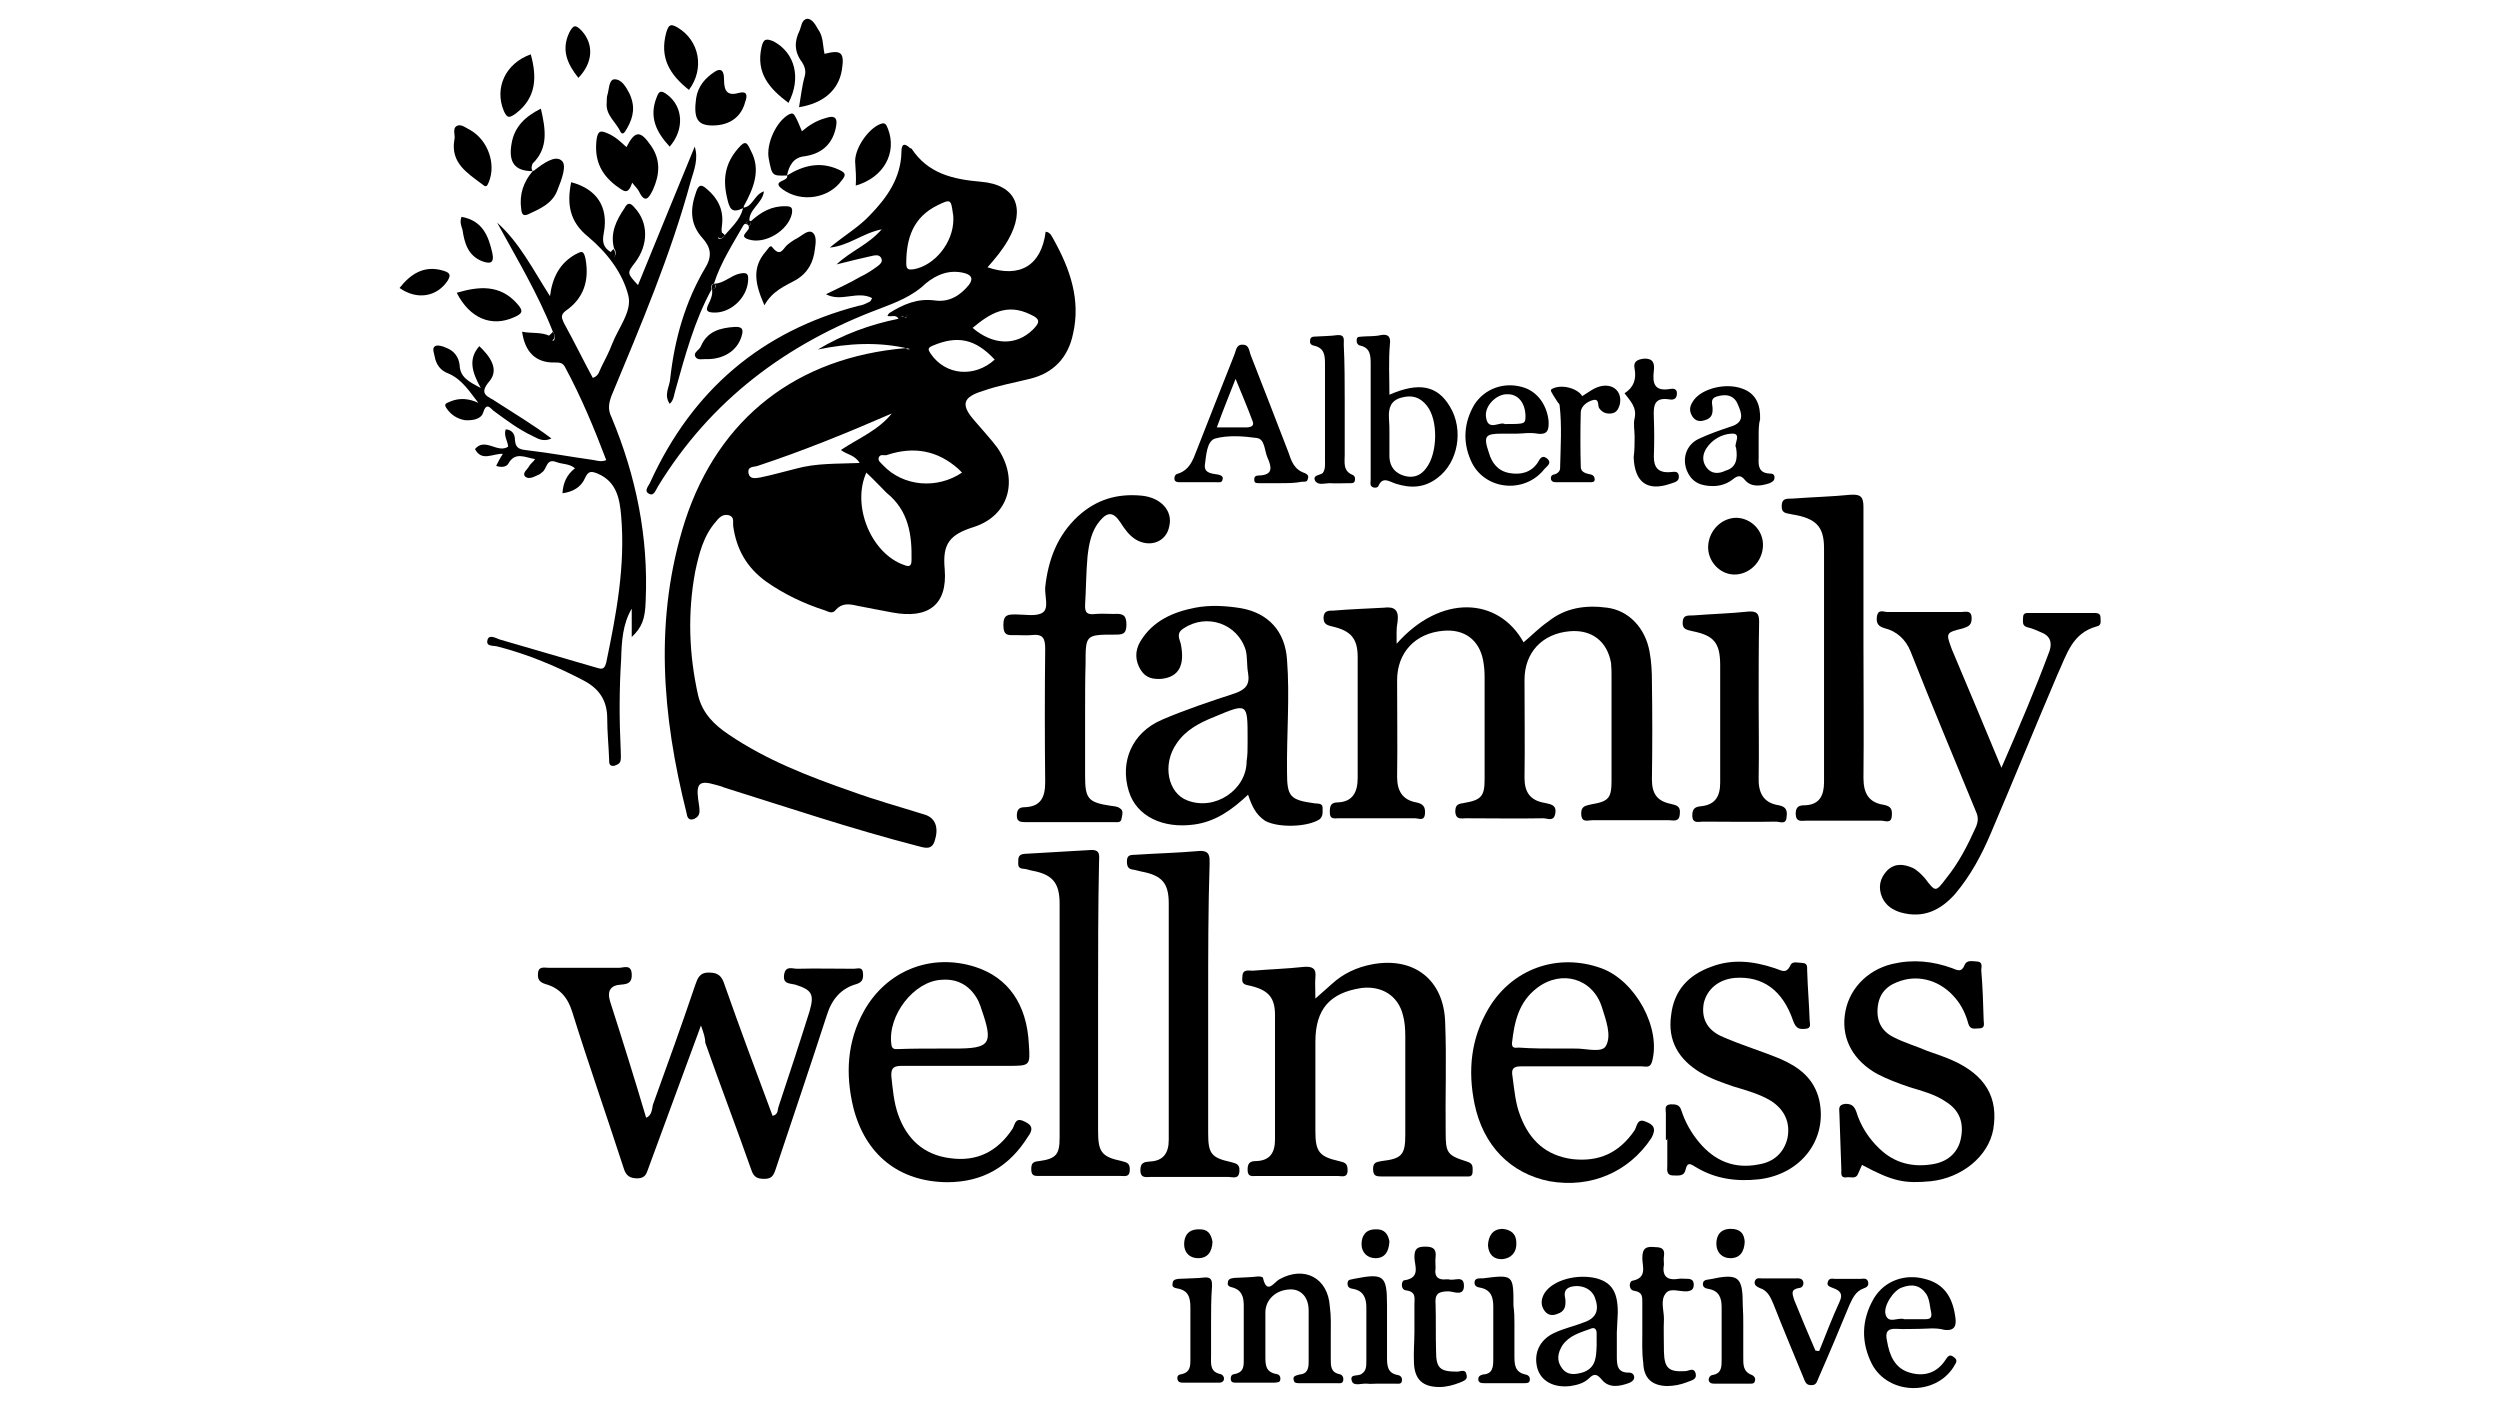 <?xml version="1.0" encoding="utf-8"?>
<!-- Generator: Adobe Illustrator 25.2.3, SVG Export Plug-In . SVG Version: 6.00 Build 0)  -->
<svg version="1.1" id="Layer_1" xmlns="http://www.w3.org/2000/svg" xmlns:xlink="http://www.w3.org/1999/xlink" x="0px" y="0px"
	 viewBox="0 0 520 292.5" style="enable-background:new 0 0 520 292.5;" xml:space="preserve">
<g>
	<path d="M189.3,72.6c-6.5-1.6-12.9-1.2-19.2,0.1c5.2-3.1,10.8-5.2,16.8-6.4c-0.6-1-1.6-0.3-2.3-0.6c0.1-0.3,0.3-0.5,0.4-0.6
		c2.9-1.8,5.8-3.1,9.5-2.6c2.9,0.4,5.2-1,7-3.2c1-1.3,0.6-2.1-0.9-2.5c-3.1-0.8-5.8,0.3-8.1,2.2c-2.7,2.6-6.1,3.9-9.5,5.2
		c-19.5,7.3-35.2,19.1-46.1,36.9c-0.5,0.8-0.9,2.2-1.9,1.6c-1.2-0.6,0-1.7,0.3-2.5c8.7-19,23-31.3,43.3-36.6
		c0.8-0.1,1.4-0.4,2.2-0.8c0.3-0.1,0.4-0.4,0.6-0.8c-3.1-1.6-6.4,0.9-9.6-0.8c2.6-1.3,4.9-2.3,7.1-3.6c1.3-0.6,2.5-1.4,3.6-2.2
		c0.5-0.4,1.2-0.9,0.8-1.7c-0.4-0.8-1.2-0.6-1.8-0.5c-2.2,0.5-4.4,1-7.5,1.8c3.1-2.9,6.5-4,9.4-7.3c-4,0.8-6.8,3.4-10.8,3.8
		c3.1-2.6,6.1-4.3,8.4-6.8c3.5-3.6,6.4-7.7,6.5-13.1c0-1.7,0.6-1.9,1.8-0.8c0.1,0,0.1,0.1,0.3,0.1c3.4,5.2,8.6,6.4,14.4,6.9
		c7.4,0.6,9.4,5.6,5.7,12.1c-1.2,2.1-2.7,3.9-4.3,5.7c6.8,2.3,11.2-0.4,12.1-7.4c1,0.1,1.3,1,1.7,1.7c3.4,6.1,5.6,12.5,4,19.5
		c-1,4.9-4,8.2-9,9.4c-3.2,0.8-6.6,1.4-9.7,2.5c-4.3,1.3-4.7,2.9-1.8,6.2c1.6,1.9,3.4,3.8,4.8,5.7c4.4,6.5,2.5,14-4.9,16.4
		c-5.1,1.6-6.6,3.5-6.1,8.8c0.6,7.4-3.4,10.4-10.9,9c-2.5-0.5-4.9-0.9-7.3-1.4c-1.7-0.4-3.2-0.6-4.5,0.9c-0.6,0.8-1.4,0.4-2.1,0.1
		c-4.4-1.4-8.6-3.4-12.3-6c-4-2.9-6.2-6.6-6.9-11.6c-0.1-0.8,0.3-1.8-0.8-2.2c-1.2-0.4-2.1,0.4-2.7,1.2c-2.7,3-3.6,6.8-4.4,10.5
		c-1.6,8.6-1.3,17.2,0.6,25.7c0.9,3.8,3.4,6.2,6.4,8.2c7.8,5.3,16.6,8.7,25.5,11.8c4.9,1.8,10,3.2,15.1,4.8c2.2,0.6,3.1,2.5,2.3,5.2
		c-0.6,2.6-2.5,1.6-3.9,1.3c-13.5-3.5-26.6-7.9-40-12.1c-0.6-0.3-1.3-0.4-1.9-0.6c-3.1-0.9-3.9-0.3-3.5,2.9c0.1,0.9,0.3,1.7,0.3,2.6
		s-0.5,1.4-1.3,1.7c-1,0.3-1.3-0.5-1.4-1.3c-5.1-20.3-6.8-40.5-0.3-60.8c7-21.4,23.3-34,46-35.9C188.5,72.7,188.9,72.7,189.3,72.6z
		 M180.2,98.3c-3.1,6.9,1,16.8,7.8,19.2c1,0.4,1.6,0.4,1.6-1c0.1-5.3-0.6-10.3-5.2-14C183.1,101.2,181.9,99.9,180.2,98.3z M185.5,86
		c-9.2,4-18.5,7.8-27.9,10.9c-0.8,0.3-2.2,0-1.9,1.6c0.3,1.2,1.4,1,2.5,0.8c2.5-0.5,4.8-1.2,7.3-1.8c4.3-1.2,8.6-1,13.3-1.2
		c-1-1.7-2.6-1.7-3.9-2.7C178.5,91.2,182.7,89.5,185.5,86z M198.3,45.6c0-0.3,0-0.8-0.1-1.2c-0.4-3-0.5-3-3.2-1.7
		c-5.1,2.5-6.5,6.9-6.5,12.1c0,1.4,0.6,1.3,1.6,1.2C194.4,55.2,198.3,50.5,198.3,45.6z M200.1,98.3c-0.3-0.3-0.5-0.5-0.8-0.8
		c-4.3-3.8-9.2-4.7-14.7-2.9c-0.6,0.3-1.4-0.3-1.8,0.5c-0.3,0.8,0.5,1.2,0.9,1.7C187.9,101.2,194.9,101.8,200.1,98.3z M202.3,68.2
		c4.2,3.6,9,3.8,12.5,0.4c1.4-1.4,1.8-2.2-0.5-3.2C209.4,63,205.9,65.2,202.3,68.2z M206.9,74.8c-4-4.3-7.7-5.1-12.9-2.9
		c-1.2,0.5-0.9,0.9-0.4,1.7C196.7,78.1,202.7,78.6,206.9,74.8z M188.8,65.6c-0.4,0-0.6-0.1-0.8-0.1c-0.1,0-0.3,0.1-0.5,0.3
		c0.4,0.1,0.6,0.1,1,0.3C188.5,65.7,188.7,65.6,188.8,65.6z"/>
	<path d="M290.5,133.9c9.2-10.4,21.2-9.7,26.4-0.3c1.7-1.4,3.2-3,5.1-4.3c3.6-2.9,7.8-3.5,12.3-2.9c4.5,0.6,7.9,4.2,8.8,9.1
		c0.4,2.1,0.5,4.2,0.5,6.2c0.1,6.8,0.1,13.6,0,20.4c0,2.9,1,4.5,3.9,5.1c1.3,0.3,2.1,0.5,1.9,2.1c-0.1,1.8-1.4,1.3-2.3,1.3
		c-5.3,0-10.5,0-15.9,0c-0.9,0-2.2,0.6-2.3-1.2c-0.1-1.7,0.8-1.8,2.1-2.1c3.6-0.6,4.2-1.3,4.2-4.9c0-7.1,0-14.4,0-21.6
		c0-0.9,0-1.9-0.1-2.9c-0.8-4.5-4-7-8.6-6.6c-5.7,0.5-9.4,4.4-9.4,10.1c0,6.8,0.1,13.6,0,20.4c0,3,1.2,4.7,4.2,5.2
		c1.3,0.3,2.5,0.4,2.2,2.2c-0.3,1.8-1.6,1-2.5,1c-5.3,0.1-10.8,0-16.1,0c-0.9,0-2.1,0.4-2.2-1.4c0-1.6,0.8-1.6,1.9-1.8
		c3.5-0.6,4.2-1.4,4.2-4.9c0-7.1,0-14.2,0-21.3c0-1.2-0.1-2.3-0.3-3.4c-0.8-4.3-3.9-6.6-8.3-6.2c-5.8,0.5-9.6,4.5-9.6,10.3
		c0,6.8,0.1,13.5,0,20.1c0,3,1.2,4.8,4,5.3c1.4,0.3,1.9,0.9,1.8,2.3c-0.1,1.7-1.3,1-2.1,1c-5.3,0-10.5,0-15.9,0
		c-0.8,0-1.8,0.3-1.8-1.2c0-1.2,0.1-2.1,1.6-2.1c3.2-0.1,4.2-2.2,4.2-5.1c0-8.3,0-16.8,0-25.1c0-3.9-1.4-5.5-5.3-6.4
		c-1.3-0.3-1.8-0.6-1.8-1.9c0.1-1.4,1-1.4,2.1-1.4c3.5-0.3,6.9-0.4,10.4-0.6c2.3-0.3,3.2,0.5,2.9,2.9
		C290.4,130.8,290.5,132.1,290.5,133.9z"/>
	<path d="M115,69c-3.1-7.9-7.5-15.2-11.6-22.7c4.7,4.2,7.4,9.7,11,15.3c0.5-4,2.1-6.9,5.3-8.7c1.2-0.6,1.7-1,2.1,1
		c0.8,4.5-0.4,8.2-4.2,10.8c-1,0.8-0.8,1.4-0.3,2.5c2.1,3.8,4,7.7,6,11.4c1.3-0.4,1.4-1.6,1.8-2.3c0.8-1.6,1.6-3.1,2.2-4.7
		c1.3-3.4,4.2-6.8,3.4-10.1c-1.2-4.8-4.5-9-8.3-12.2c-4-3.2-4.5-6.9-3.6-11.4c5.3,1.4,7.8,5.1,6.8,10.5c-0.4,1.9-0.1,3.1,1.4,4
		c0.3,0.4,0.5,0.6,0.8,1c0.4-0.6,0.3-1.2-0.1-1.8c-0.8-3.2,0.5-5.8,2.2-8.3c0.6-1.2,1.2-1.2,2.1-0.1c2.9,3.1,2.9,7.7,0.1,11.4
		c-1.7,2.2-1.7,2.2,0.6,4.7c4-9.7,7.9-19.4,11.8-28.8c0.8,2.5-0.1,4.8-0.8,7.1c-4.2,15.5-10.4,30-16.5,44.7c-0.6,1.6-0.8,2.9,0,4.5
		c5.1,12.2,7.7,24.9,7.1,38.2c-0.1,3.8-0.8,5.5-2.9,7.5c0-1.2,0-2.1,0-3c0-0.9,0-1.8,0-2.9c-1.9,3.2-2.1,6.9-2.2,10.5
		c-0.4,6.2-0.4,12.5-0.1,18.7c0,0.8,0.1,1.6,0,2.3c-0.1,0.8-0.8,1-1.4,1.2c-1,0.1-1-0.6-1-1.3c-0.1-2.9-0.4-5.7-0.4-8.6
		c0-3.6-1.6-6.1-4.8-7.8c-5.7-3-11.7-5.5-17.9-7.1c-0.9-0.3-2.6,0.1-2.2-1.4c0.3-1.2,1.7-0.4,2.5-0.1c6.6,1.9,13.3,3.9,19.9,5.8
		c1.3,0.4,1.9,0.6,2.3-1c2.1-10.1,4-20.1,3.1-30.5c-0.3-3.5-0.9-7.1-4.9-8.8c-1.3-0.5-1.9-0.6-2.6,0.9c-0.8,1.9-2.5,2.9-4.7,3.2
		c0.1-2.1,0.9-3.9,2.6-5.2c-1.2-1-2.6-0.8-3.9-1.3c-2.1-0.8-1.9,1.4-2.9,2.1c-0.3,0.3-0.6,0.5-0.9,0.6c-0.9,0.4-1.9,1-2.7,0.3
		c-0.6-0.8,0.5-1.4,0.9-2.2c0.3-0.5,0.8-0.8,1.2-1.4c-2.2-0.4-4.2-1.6-5.6,1c-0.4,0.6-1.4,0.8-2.5,0.4c0.4-0.8,0.8-1.6,1.4-2.5
		c-2.1-0.1-4.4,1.7-5.8-1c2.1-2.5,4.7,1,6.9-0.5c-0.1-1.2-1-2.3-0.5-3.6c1.3,0.1,1.9,1,1.9,2.1c0.1,2.1,1.3,2.1,2.9,2.3
		c4.3,0.5,8.6,1.3,12.9,1.9c1,0.1,2.1,0.6,3.2,0.1c-2.5-6.6-5.2-13.1-8.6-19.4c-0.5-0.9-1.2-0.9-2.1-0.9c-3.9,0.1-6.2-2.1-6.8-6.4
		c1.9,0.4,4,0,5.8,0.9c0.3,0.3,0.4,1.2,0.8,0.9C115.5,70.4,115.4,69.5,115,69z"/>
	<path d="M145.8,213.3c-3.8,10.4-7.4,20-10.9,29.6c-0.4,1-0.5,2.1-2.2,2.2c-1.7,0-2.5-0.5-3-2.2c-3.5-10.8-7.3-21.6-10.7-32.5
		c-0.9-2.9-2.6-4.9-5.5-5.7c-1.3-0.4-1.7-1-1.6-2.2c0.1-1.6,1.3-1.2,2.2-1.2c4.9,0,9.7,0,14.7,0c0.9,0,2.5-0.8,2.6,1.3
		c0.1,1.8-0.8,2.1-2.2,2.2c-2.1,0.1-3,1.2-2.3,3.5c2.6,8.1,5.1,16.1,7.5,24.2c1.2-0.5,1.2-1.8,1.4-2.7c3-8.3,6-16.6,8.8-24.9
		c0.5-1.4,0.9-2.7,3-2.6c1.9,0,2.6,0.9,3.1,2.5c3.2,9.1,6.6,18.2,10,27.3c1.2-0.3,1-1.2,1.2-1.8c2.2-6.6,4.4-13.3,6.5-20
		c1-3.5,0.5-4.4-3-5.5c-1.2-0.3-2.6-0.1-2.3-2.1c0.3-1.9,1.7-1.2,2.7-1.2c3.9-0.1,7.9,0,11.8,0c0.8,0,1.8-0.5,1.9,0.9
		c0.1,1.2-0.1,1.9-1.4,2.3c-3.2,0.9-5.1,3.2-6.1,6.4c-3.5,10.8-7.1,21.4-10.7,32.2c-0.4,1.2-0.8,1.9-2.3,1.9c-1.4,0-2.2-0.3-2.7-1.8
		c-3.1-8.8-6.5-17.7-9.6-26.5C146.7,215.9,146.4,215,145.8,213.3z"/>
	<path d="M273.6,207.7c1.6-1.4,2.5-2.2,3.5-3.1c2.3-2.1,5.1-3.4,8.2-4c8.8-1.7,15.1,3.2,15.3,12.2c0.3,7.5,0,15.2,0.1,22.7
		c0,4.3,0.3,4.8,4.4,6.1c1.4,0.4,1.2,1.2,1.2,2.1c0,1.2-0.8,1-1.6,1c-5.7,0-11.6,0-17.3,0c-1.2,0-1.8-0.1-1.8-1.6
		c0-1.4,0.8-1.4,1.8-1.6c4.2-0.5,4.9-1.3,4.9-5.5c0-6.8,0-13.6,0-20.4c0-1.6-0.1-3.1-0.5-4.5c-1-4-4.4-6.1-8.6-5.6
		c-6.6,1-9.6,4.4-9.6,11.2c0,6.2,0,12.5,0,18.7c0,4.2,0.9,5.2,4.9,6.1c1.3,0.3,1.8,0.5,1.8,1.9c0,1.7-1.2,1.2-2.1,1.2
		c-5.6,0-11.2,0-16.8,0c-0.9,0-1.9,0.3-1.9-1.3c0-1.4,0.5-1.8,1.8-1.8c2.9-0.1,3.9-1.8,3.9-4.5c0-8.6,0-17.3,0-25.9
		c0-3.5-1.3-5.1-4.9-6c-1-0.3-2.1-0.1-1.9-1.8c0-1.8,1.2-1.4,2.2-1.4c3.5-0.3,7.1-0.4,10.7-0.8c1.8-0.1,2.5,0.4,2.3,2.2
		C273.5,204.5,273.6,205.8,273.6,207.7z"/>
	<path d="M259.6,165.3c-3.4,3.2-6.8,5.6-11.2,6.2c-6.5,0.9-12-1.7-13.6-6.9c-1.9-6.1,0.6-12.2,6.9-14.9c4.9-2.1,10-3.8,15.2-5.5
		c2.2-0.8,3.1-1.8,2.7-4.2c-0.3-1.6-0.1-3.2-0.5-4.8c-1.7-5.5-8.1-7.7-12.9-4.5c-1.6,1-0.9,2.1-0.6,3.2c0.9,4.5-0.4,6.9-4,7.3
		c-1.7,0.1-3.2-0.1-4.3-1.8c-1.2-1.9-1.3-4-0.1-6c2.6-4.3,6.8-6.1,11.4-7c3.1-0.6,6.4-0.4,9.5,0.1c5.7,1,9.2,4.8,9.6,10.7
		c0.6,7.8-0.1,15.6,0,23.4c0,5.1,0.6,5.8,5.8,6.5c0.8,0.1,1.7-0.1,1.6,1.2c0,0.8,0.1,1.4-0.6,2.1c-2.6,1.7-8.8,1.8-11.4,0.3
		C261.2,169.4,260.4,167.7,259.6,165.3z M259.5,154.5L259.5,154.5c0-0.3,0-0.5,0-0.9c0-7.4,0-7.4-6.9-4.5c-3,1.2-6,2.7-7.9,5.6
		c-3,4.3-1.8,10.3,2.3,11.8c5.7,2.2,12.3-2.2,12.3-8.2C259.5,157.1,259.5,155.8,259.5,154.5z"/>
	<path d="M416.3,159.7c3.6-8.3,7-16.2,10-24.3c0.6-1.8,0.1-3.2-1.8-3.9c-0.9-0.4-1.8-0.8-2.7-1c-1.3-0.3-1-1.2-1-2.1
		c0-1,0.8-0.9,1.4-0.9c4.4,0,8.8,0,13.3,0c0.6,0,1.4,0,1.4,0.9c0,0.8,0.3,1.7-0.8,1.9c-5.1,1.4-6.2,5.8-8.1,9.9
		c-4.7,11-9.2,22.1-13.9,33.1c-1.9,4.5-4.2,8.8-7.4,12.6c-3,3.4-6.6,5.2-11.3,3.9c-1.7-0.5-3.1-1.4-3.9-3.1c-0.9-2.1-0.5-4,1-5.6
		c1.6-1.6,3.4-1.4,5.3-0.6c1,0.5,1.8,1.3,2.6,2.2c2.2,2.9,2.2,2.9,4.4,0c2.6-3.2,4.5-6.9,6.2-10.7c0.5-1.2,0.5-2.1,0-3.2
		c-4.5-11-9.2-22.1-13.6-33.3c-1-2.5-2.9-4.2-5.3-4.8c-1.4-0.4-1.9-1-1.7-2.5c0.3-1.6,1.4-0.9,2.2-0.9c5.1,0,10.1,0,15.3,0
		c0.9,0,2.2-0.5,2.2,1.3c0,1.4-0.6,1.7-1.8,2.1c-3.6,0.9-3.6,0.9-2.3,4.4C409.4,143.2,412.8,151.2,416.3,159.7z"/>
	<path d="M225.7,148.4c0,4.3,0,8.6,0,13c0,4.7,0.6,5.5,5.3,6.2c0.6,0.1,1.4,0.1,1.9,0.5c0.9,0.5,0.5,1.4,0.4,2.1
		c-0.1,1-0.9,0.8-1.6,0.8c-6.1,0-12.3,0-18.5,0c-0.9,0-1.7-0.1-1.7-1.3c0-1.2,0.4-1.8,1.6-1.8c3.4-0.1,4.3-2.1,4.3-5.2
		c-0.1-9.2-0.1-18.5,0-27.7c0-2.2-0.4-3.2-2.9-2.9c-1,0.1-2.1,0-3.1,0c-1.6,0-2.7,0.3-2.7-2.1c0-2.2,1-2.2,2.6-2.2
		c1.9,0,4.3,0.5,5.6-0.4s0.4-3.4,0.5-5.2c0.6-5.7,2.5-10.8,6.8-14.8c3.8-3.5,8.2-4.8,13.3-4.3c4,0.4,6.5,3.2,5.7,6.4
		c-0.6,3.2-4,4.5-7,2.7c-1.4-0.9-2.3-2.2-3.2-3.6c-1.4-2.1-2.6-2.2-4.2-0.3c-1.8,2.1-2.3,4.8-2.6,7.5c-0.3,3.4-0.3,6.8-0.5,10
		c-0.1,1.8,0.6,2.1,2.2,1.9c1.3-0.1,2.5,0,3.8,0c1.7-0.1,2.6,0.1,2.6,2.2c0,2.1-0.9,2.1-2.5,2.1c-6,0-6,0.1-6,6
		C225.7,141.2,225.7,144.7,225.7,148.4z"/>
	<path d="M328.7,221.8c-4.2,0-8.3,0-12.3,0c-1.6,0-2.1,0.5-1.8,2.1c0.4,2.9,0.6,5.7,1.7,8.4c1.9,4.9,5.3,8.1,10.8,8.8
		c5.5,0.6,9.7-1.3,12.9-6c0.5-0.8,0.5-2.6,2.3-1.8c1.6,0.6,2.3,1.4,1.2,3.4c-4.7,7.1-12.6,10.5-21.2,9c-8.1-1.6-13.8-7.4-15.6-16.1
		c-1.4-6.9-0.8-13.5,2.9-19.8c4.9-8.3,14.4-11.7,23.5-8.4c7.1,2.6,12.5,12.5,10.5,19.5c-0.4,1.3-1.3,0.9-2.1,0.9
		C337.1,221.8,332.9,221.8,328.7,221.8z M324.3,218.1c1,0,2.1,0,3.1,0c2.3-0.1,5.7,1,6.6-0.5c1.3-2.2,0-5.5-0.8-8.1
		c-1.9-6-8.4-7.9-13.5-4c-3.8,2.9-4.7,7-5.2,11.4c-0.1,1.3,0.8,1,1.4,1C318.7,218.1,321.6,218.1,324.3,218.1z"/>
	<path d="M197,245.9c-10-0.1-17-5.7-19.5-15.5c-1.7-7-1.3-13.8,2.2-20.1c4.7-8.4,13.9-12.1,23.1-9.2c6.9,2.2,10.8,7.8,11.2,16.1
		c0.3,4.5,0.3,4.5-4.4,4.5c-7.3,0-14.6,0-22,0c-1.7,0-2.3,0.4-2.2,2.2c0.3,2.7,0.5,5.3,1.4,7.9c1.8,5.1,5.3,8.4,10.8,9.1
		c5.6,0.8,9.9-1.4,13-6.1c0.5-0.8,0.5-2.3,2.1-1.7c1.4,0.6,2.6,1.3,1.2,3.2C210,242.6,204.5,245.9,197,245.9z M195.4,218.1
		c1,0,2.1,0,3.1,0c7.5,0,8.2-0.9,5.6-8.3c-0.1-0.5-0.4-1-0.6-1.6c-1.6-3.1-4.2-4.7-7.7-4.4c-5.7,0.3-11.2,7.4-10.4,13.4
		c0.1,1.2,0.9,1,1.6,1C189.8,218.1,192.7,218.1,195.4,218.1z"/>
	<path d="M387.3,242.3c-0.3,0.6-0.5,1.2-0.8,1.8c-0.5,1.3-1.6,0.6-2.5,0.8c-1.2,0.1-1-0.8-1-1.6c-0.1-3.9-0.3-7.7-0.4-11.6
		c0-0.9-0.4-1.9,1.2-2.1c1.2,0,1.8,0.3,2.3,1.6c0.9,3,2.6,5.6,4.8,7.7c3.2,3.1,7.1,4,11.4,3.2c3.1-0.6,5.1-2.6,5.6-5.5
		c0.6-3.2-0.4-5.7-3.1-7.4c-2.3-1.6-5.1-2.3-7.7-3.1c-2.3-0.8-4.5-1.6-6.6-2.7c-4.9-2.7-7.4-7.1-6.8-12.1c0.6-5.3,4.5-9.5,9.9-10.8
		c4.3-1,8.4-0.6,12.5,0.9c1,0.4,1.9,0.9,2.5-0.6c0.5-1.3,1.8-0.8,2.7-0.8c1.2,0.1,0.8,1.2,0.8,1.8c0.3,3.5,0.4,6.9,0.5,10.4
		c0,0.6,0.4,1.7-0.9,1.7c-0.9,0-1.9,0.4-2.3-1c-0.5-1.9-1.4-3.8-2.7-5.3c-2.9-3.5-7.3-4.9-11.3-3.6c-2.6,0.8-4.4,2.3-4.8,5.2
		c-0.4,2.9,0.6,5.2,3.2,6.5c2.3,1.2,4.8,1.9,7.1,2.9c1.7,0.6,3.5,1.2,5.1,1.9c7,3.1,9.7,7.8,8.6,14.4c-1,5.6-6.5,10.1-13,10.8
		C396.2,246.2,393.8,245.8,387.3,242.3z"/>
	<path d="M346.5,237.1c0-1.8,0-3.6,0-5.5c0-0.8-0.4-1.8,1-1.9c1,0,1.8,0,2.2,1.2c0.8,2.5,2.1,4.8,3.8,6.8c3.2,3.8,7.3,5.5,12.3,4.5
		c3.2-0.5,5.3-2.5,6-5.5c0.6-3.1-0.5-5.8-3.4-7.7c-2.3-1.4-5.1-2.2-7.8-3c-2.3-0.8-4.7-1.6-6.9-2.9c-4.5-2.7-6.9-6.6-6.1-12
		c0.6-5.1,3.6-8.3,8.3-10c4.4-1.7,8.8-1.2,13.3,0.3c1.3,0.4,2.3,1.3,3.2-0.6c0.4-1,1.7-0.5,2.6-0.5c1.2,0.1,0.8,1.2,0.9,1.8
		c0.1,3.4,0.4,6.8,0.5,10c0,0.8,0.5,1.8-0.9,1.9c-1.2,0.1-1.9,0-2.5-1.6c-2.2-6.5-6.4-9.4-12.1-9c-3.4,0.3-5.8,2.3-6.5,5.2
		c-0.6,3.1,0.6,5.7,4,7.1c3.9,1.7,7.9,2.9,11.8,4.5c3.9,1.7,7.1,4,8.2,8.6c1.8,8.2-3.8,15.5-12.6,16.5c-4.7,0.5-9-0.1-13-2.5
		c-0.9-0.5-1.8-1.4-2.2,0.5c-0.3,1.4-1.4,1.2-2.5,1.2c-1.6,0-1.3-1.2-1.3-2.1c0-1.9,0-3.9,0-5.7
		C346.8,237.1,346.7,237.1,346.5,237.1z"/>
	<path d="M251.3,208c0,9.2,0,18.5,0,27.7c0,4.2,0.6,5.1,4.7,6c1.2,0.3,1.9,0.5,1.8,1.9c-0.1,1.8-1.4,1.2-2.3,1.2
		c-5.3,0-10.8,0-16.1,0c-0.9,0-2.2,0.4-2.2-1.4c0-1.6,0.8-1.7,1.9-1.8c2.9-0.1,4-1.8,4-4.5c0-16.4,0-32.9,0-49.2
		c0-4.2-1.4-5.8-5.6-6.6c-0.5-0.1-1.2-0.3-1.7-0.4c-1-0.1-1.4-0.5-1.4-1.7c0-1.2,0.5-1.4,1.6-1.4c4.5-0.3,9-0.4,13.5-0.8
		c2.2-0.1,2.1,1.2,2.1,2.6C251.3,188.9,251.3,198.4,251.3,208z"/>
	<path d="M387.6,133.9c0,9.4,0.1,18.6,0,27.9c0,3.1,1,5.1,4.2,5.6c1.6,0.3,1.8,1,1.7,2.3c-0.1,1.7-1.4,1-2.2,1c-5.2,0-10.4,0-15.6,0
		c-1,0-2.1,0.4-2.2-1.4c0-1.6,0.8-1.8,1.9-1.8c3.1-0.1,4-2.1,4-4.8c0-16.2,0-32.5,0-48.7c0-4.5-1.7-6.2-6.6-7
		c-1.2-0.3-2.3-0.1-2.2-1.9c0.1-1.7,1.4-1.3,2.3-1.4c4-0.3,8.1-0.4,12.1-0.8c2.1-0.1,2.6,0.5,2.6,2.6
		C387.6,114.8,387.6,124.3,387.6,133.9z"/>
	<path d="M228.4,208.1c0,9,0,18.1,0,27c0,4.4,0.6,5.5,4.9,6.4c1.2,0.3,1.7,0.5,1.7,1.8c0,1.6-1,1.3-1.9,1.3c-5.6,0-11.2,0-16.8,0
		c-1,0-1.8,0.1-1.8-1.4c0-1.3,0.4-1.6,1.7-1.7c3.5-0.5,4.2-1.4,4.2-4.9c0-16.2,0-32.5,0-48.6c0-4.3-1.4-6.1-5.7-6.9
		c-0.6-0.1-1.3-0.4-1.9-0.4c-1.2-0.1-1-0.9-1-1.7c0-0.9,0.3-1.3,1.3-1.4c4.5-0.3,9.2-0.5,13.8-0.8c2.1-0.1,1.7,1.3,1.7,2.5
		C228.4,188.9,228.4,198.4,228.4,208.1z"/>
	<path d="M365.8,145.8c0,5.3,0.1,10.5,0,15.9c-0.1,3.1,0.9,5.3,4.2,5.8c1.6,0.3,1.8,1.2,1.6,2.5c-0.1,1.6-1.4,0.9-2.2,0.9
		c-5.1,0.1-10.1,0-15.2,0c-0.9,0-2.2,0.5-2.2-1.3c0-1.4,0.6-1.8,1.8-1.9c3-0.3,4-2.1,4-4.9c0-8.2,0-16.2,0-24.4
		c0-4.7-1.3-6.2-5.7-7.1c-1.3-0.3-2.2-0.4-2.1-1.9c0.1-1.7,1.3-1.3,2.3-1.4c3.8-0.3,7.7-0.4,11.4-0.8c1.7-0.1,2.2,0.4,2.2,2.1
		C365.8,134.5,365.8,140.2,365.8,145.8z"/>
	<path d="M276.8,277.8c0,1.7,0,3.2,0,4.9c0,1.4,0,2.7,1.7,3.1c0.6,0.1,1,0.5,0.9,1.3c-0.1,0.8-0.9,0.6-1.4,0.6c-2.5,0-4.9,0-7.5,0
		c-0.5,0-1.3,0.1-1.4-0.6c-0.3-0.9,0.5-1,1.2-1.2c1.6-0.1,1.9-1.2,1.9-2.6c0-3.5,0-7.1,0-10.7c0-2.9-1.7-4.5-3.9-4.4
		c-2.9,0.1-5.1,2.1-5.1,4.8c0,3.1,0,6.1,0,9.2c0,1.8,0.1,3.2,2.3,3.6c0.6,0.1,0.9,0.5,0.8,1.2c-0.1,0.6-0.6,0.5-1.2,0.6
		c-2.7,0-5.3,0-8.1,0c-0.5,0-1-0.1-1-0.8c0-0.5,0.1-0.9,0.8-1c2.1-0.4,1.9-1.9,1.9-3.5c0-3.5,0-7.1,0-10.7c0-1.7-0.3-3.2-2.3-3.8
		c-0.6-0.1-1.2-0.4-1-1c0-0.9,0.8-0.9,1.4-1c1.7-0.1,3.2-0.1,4.9-0.3c0.4,0,1,0.1,1,0.3c0.8,3.6,2.3,0.9,3.4,0.3
		c5.2-2.9,10.1-0.3,10.5,5.6C276.9,273.9,276.8,275.8,276.8,277.8L276.8,277.8z"/>
	<path d="M289,82.1c6.2-2.7,10-1.9,12.6,2.5c2.9,4.8,1.7,11.6-2.6,14.8c-2.7,2.1-5.6,2.2-8.7,1.2c-1.3-0.4-2.7-1.6-3.6,0.5
		c-0.1,0.3-0.6,0.4-1,0.3c-0.9-0.3-0.6-1-0.6-1.7c0-4.8,0-9.6,0-14.4c0-3.1,0-6.4,0-9.5c0-1.7,0-3.4-2.1-3.9
		c-0.6-0.1-0.9-0.6-0.8-1.3s0.6-0.5,1.2-0.6c1.3-0.1,2.5,0,3.8-0.3c1.6-0.3,2.1,0.4,1.9,1.9C288.8,74.9,289,78.5,289,82.1z
		 M289,90.2c0,1.7,0,3.2,0,4.9c0.1,2.1,1.3,3.4,3.2,3.9c1.8,0.5,3.4-0.1,4.5-1.7c2.3-3,2.5-9.9,0.1-12.9c-1.4-1.8-3.1-2.3-5.3-1.7
		s-2.7,2.1-2.6,4.2C289,88.2,289,89.2,289,90.2z"/>
	<path d="M266.2,100.5c-1.4,0-2.9,0-4.3,0c-0.5,0-1,0-1-0.6c-0.1-0.8,0.3-1,1-1c3-0.1,2.6-1.8,1.7-3.8c-0.6-1.4-0.5-3.8-2.2-4
		c-2.9-0.4-6-0.6-8.6,0.1c-1.8,0.5-1.9,3.5-2.2,5.6c-0.1,1.7,1.6,1.7,2.7,1.9c0.6,0.1,1.2,0.4,1,1c-0.1,0.8-0.8,0.6-1.3,0.6
		c-2.5,0-4.9,0-7.5,0c-0.5,0-1,0-1.2-0.5c-0.1-0.6,0.1-1.2,0.8-1.3c2.3-0.8,3-2.7,3.8-4.8c2.6-6.6,5.2-13.3,7.8-19.8
		c0.4-0.9,0.4-2.3,1.8-2.2c1.4,0,1.3,1.4,1.7,2.3c2.6,6.6,5.2,13.4,7.8,20.1c0.6,1.8,1.2,3.6,3.4,4.3c0.6,0.3,0.9,0.6,0.6,1.3
		c-0.1,0.6-0.8,0.5-1.2,0.5C269.4,100.5,267.8,100.5,266.2,100.5z M253.1,88.9c2.3,0,4.2,0,6.1,0c1,0,1.8-0.3,1.3-1.4
		c-1-2.7-2.2-5.5-3.5-8.7C255.6,82.4,254.4,85.3,253.1,88.9z"/>
	<path d="M336.3,277.1c0,1.7,0,3.2,0,4.9c0,1.8,0,3.6,2.6,3.5c0.5,0,0.9,0.3,1,0.8c0.1,0.6-0.3,1-0.9,1.3c-2.1,0.8-4.3,1.2-5.8-0.6
		c-1-1.2-1.6-1.4-2.7-0.3c-1,1-2.5,1.4-3.9,1.6c-3.4,0.4-6-1-6.8-3.6c-0.9-3.1,0.4-6.1,3.6-7.5c1.9-0.9,4.2-1.4,6.2-2.2
		c2.5-0.9,3.1-2.6,2.1-5.2c-0.8-1.9-3-2.7-5.1-2.1c-1.4,0.5-1.2,1.6-1,2.6c0.1,1.4-0.1,2.5-1.7,3c-1,0.4-1.9,0.3-2.6-0.6
		c-0.9-1.2-0.8-2.5,0-3.8c1.8-2.7,6.8-4,10.8-3c3.2,0.9,4.4,2.9,4.4,7.1C336.4,274.4,336.4,275.8,336.3,277.1L336.3,277.1z
		 M332.1,279.9c0-0.9,0-1.7,0-2.6s-0.5-1.3-1.3-0.9c-2.2,0.8-4.4,1.4-5.8,3.4c-1,1.6-1.3,3.2-0.1,4.8c1.2,1.6,2.9,1.3,4.5,0.8
		C332,284.4,332,282.2,332.1,279.9z"/>
	<path d="M399.3,276.4c-1.7,0-3.2,0.1-4.9,0c-1.9-0.1-2.3,0.8-1.9,2.5c0.5,3,1.6,5.7,4.7,6.6c3,0.9,5.7,0.1,7.5-2.7
		c0.4-0.6,0.8-1.2,1.6-0.6c1.2,0.8,0.4,1.4,0,2.2c-3.9,6-13.5,5.7-16.9-0.6c-2.3-4.5-2.3-9.2,0.4-13.8c2.2-3.6,6.4-5.1,10.5-4
		c3.8,0.9,5.8,3.5,6.4,7.9c0.3,1.8-0.1,3-2.3,2.7C402.5,276.1,400.9,276.4,399.3,276.4z M396.8,274.4c1.2,0,2.3,0,3.5,0
		c0.9,0,1.6-0.1,1.4-1.3c-0.3-1.3-0.3-2.7-1-3.9c-1.3-1.9-3-2.2-5.1-1.4c-1.8,0.6-3.9,3.9-3.4,5.6c0.6,2.1,2.6,0.5,3.9,1
		C396.4,274.4,396.7,274.4,396.8,274.4z"/>
	<path d="M155.5,46.8c-0.4-0.4-0.6-0.3-0.9,0.1c-2.2,3.9-4.7,7.7-6.1,12.1l0,0c-0.6,0.1-0.6,0.6-0.5,1.2l0,0
		c-3.6,6.6-5.5,13.8-7.5,20.9c-0.3,0.9-0.3,2.1-1.2,2.9c-1.3-1.9,0-3.6,0.1-5.2c0.9-8.2,3.1-16,7.3-23.1c1.6-2.6,1-4.4-0.6-6.2
		c-2.7-3-2.5-6.2-1.3-9.6c0.5-1.4,1-1.7,2.2-0.6c2.3,1.9,3.5,4.3,3.2,7.3c0,0.6-0.4,1.4,0.3,2.6c1.6-1.9,3.4-3.4,4-5.7
		c0-0.1,0-0.3,0-0.3c2.1-0.1,2.3-2.7,4.4-3.4c-0.3,2.6-3.4,3.8-3,6.5l0.1,0.1C155.4,45.7,155.1,46.1,155.5,46.8L155.5,46.8z
		 M150.8,49c-0.3-0.3-0.5-0.5-0.5-0.5c-0.3,0.3-0.5,0.4-0.8,0.8c-0.3,0.4,0.3,0.5,0.4,0.4C150.2,49.5,150.5,49.3,150.8,49z"/>
	<path d="M365.8,90.8c0,1.6,0,3.1,0,4.5c-0.1,1.7,0.1,3.1,2.3,3.2c0.5,0,1,0.1,1,0.8c0,0.8-0.5,0.9-1,1.2c-1.8,0.6-3.8,0.9-5.1-0.6
		c-1-1.3-1.7-0.9-2.7-0.1c-1.2,0.9-2.6,1.3-4,1.3c-2.6,0-4.5-0.8-5.5-3.4c-0.9-2.5,0-5.2,2.5-6.4c2.1-1,4.4-1.8,6.8-2.6
		c2.9-0.9,2.1-2.9,1.4-4.5c-0.8-2.1-2.6-2.3-4.5-1.7c-1.2,0.4-0.9,1.3-0.8,2.2c0.1,1.3-0.1,2.3-1.6,2.7c-0.9,0.3-1.9,0.3-2.6-0.8
		c-0.8-1.3-0.5-2.3,0.4-3.5c1.8-2.3,6.5-3.5,9.9-2.3c3,1,3.9,3.5,3.8,6.4C365.8,88.2,365.8,89.5,365.8,90.8L365.8,90.8z M361.1,93.1
		c-0.6-0.6,1.4-3.1-1-2.9c-1.9,0.1-4,1.2-5.2,3.1c-0.8,1.3-0.9,2.7,0.1,4c1,1.3,2.5,1.3,3.9,0.6C361.1,97.3,361.5,95.5,361.1,93.1z"
		/>
	<path d="M341.6,277c0-1.9,0-4,0-6c0-1.2,0.1-2.2-1.6-2.5c-1.3-0.1-1.2-1.9-0.5-2.1c3.2-0.6,2.1-3,2.1-4.7c0-2.1,0.8-2.5,2.6-2.3
		c1.6,0,2.1,0.5,1.9,1.9c-0.1,0.5,0,1.2,0,1.7c-0.4,2.3,0.5,3.4,3,3c0.6-0.1,1.3,0,1.9,0c0.8,0,1.3,0.3,1.3,1.2c0,1-0.5,1.3-1.4,1.4
		c-1.6,0.1-3.5-0.8-4.4,0.4c-1.2,1.4-0.4,3.5-0.4,5.3c-0.1,2.3,0,4.5,0,6.9c0.1,3.4,1,4.2,4.4,4c0.8,0,1.8-0.9,2.2,0.5
		c0.3,1.3-0.9,1.4-1.8,1.8c-1.3,0.5-2.7,0.8-4.2,0.8c-3.1-0.1-4.8-1.6-4.9-4.8C341.5,281.3,341.6,279.1,341.6,277L341.6,277z"/>
	<path d="M294.2,277c0-1.9,0-3.8,0-5.7c0-1.3,0.4-2.6-1.7-2.9c-1.3-0.1-1-2.1-0.4-2.1c3.5-0.5,2.1-3.1,2.1-4.8
		c0-1.8,0.6-2.2,2.3-2.2c1.6,0,2.3,0.5,2.1,2.2c-0.1,0.8,0,1.6,0,2.3c-0.3,1.7,0.5,2.5,2.2,2.3c0.1,0,0.4,0,0.5,0
		c1.2,0.4,3.1-0.9,3.2,1.2c0.1,2.5-2.2,1.3-3.2,1.3c-2.1,0-2.9,0.5-2.7,2.7c0.1,3.2,0,6.5,0.1,9.7c0,3.6,0.8,4.3,4.4,4.3
		c0.6,0,1.7-0.6,1.9,0.5c0.4,1.2-0.5,1.4-1.4,1.8c-1.3,0.5-2.7,0.9-4.2,0.9c-3.5,0-5.2-1.6-5.3-5.1C294,281.2,294.2,279.1,294.2,277
		L294.2,277z"/>
	<path d="M378.4,281c1.4-3.5,2.7-6.9,4.3-10.4c0.6-1.4,0.1-2.1-1.2-2.6c-0.6-0.3-1.7-0.4-1.3-1.4c0.3-1,1.3-0.5,1.9-0.6
		c1.7,0,3.2,0,4.9,0c0.6,0,1.4-0.3,1.6,0.8c0.1,0.8-0.5,1-1,1.2c-1.6,0.6-2.2,1.9-2.9,3.4c-2.1,5.1-4.2,10.1-6.4,15.1
		c-0.3,0.6-0.4,1.6-1.4,1.6c-1.2,0.1-1.4-0.6-1.8-1.6c-2.1-5.1-4.2-10.1-6.2-15.2c-0.6-1.4-1.2-2.9-2.9-3.4c-0.6-0.3-1.2-0.6-1-1.4
		c0.3-0.8,0.9-0.6,1.4-0.6c2.3,0,4.8,0,7.1,0c0.6,0,1.4-0.1,1.6,0.8c0.1,0.6-0.3,1.2-0.9,1.2c-1.8,0.3-1.4,1.2-1,2.5
		c1.4,3.5,2.9,7,4.4,10.5C377.9,281,378.1,281,378.4,281z"/>
	<path d="M315.5,90.2c-1,0-2.1,0-3.1,0c-3.5,0-3.9,0.5-2.7,4c0.6,2.1,1.9,3.8,4.3,4.2c2.3,0.4,4.4-0.1,5.8-2.1
		c0.4-0.6,0.8-1.8,1.9-1c1.3,1,0,1.7-0.5,2.3c-4.2,5.3-12.7,4.3-15.3-1.9c-1.7-3.9-1.4-7.9,0.8-11.6c2.1-3.2,6-4.7,9.9-3.6
		c3,0.8,5.1,3.5,5.5,7c0.1,1.8-0.1,3-2.3,2.7C318.1,89.9,316.8,90.2,315.5,90.2z M313,88.2c4.3,0,4.3,0,4.3-1.8
		c-0.1-2.7-1.6-4.5-3.9-4.4c-2.2,0-4.7,2.5-4.3,4.8C309.5,89.8,312,87.6,313,88.2z"/>
	<path d="M340,90.8c0-1.3-0.3-2.6,0-3.8c0.5-2.3-0.9-3.6-2.1-5.2c1.9-1.2,2.5-2.9,2.1-5.1c-0.3-1.4,0.4-1.9,1.9-2.1
		c1.9-0.1,2.3,0.9,2.1,2.5c-0.3,2.5,0,4.4,3.4,3.8c0.6-0.1,1.4-0.1,1.4,0.9s-0.5,1.4-1.4,1.3c-3.4-0.6-3.5,1.3-3.4,3.8
		c0.1,2.7,0.1,5.3,0,8.1c0,2.2,0.9,3.4,3.4,3.2c0.6,0,1.7-0.4,1.8,0.8c0.1,1.2-0.9,1.3-1.7,1.6c-4.9,1.7-7.5-0.3-7.7-5.5
		C340,93.7,340,92.1,340,90.8z"/>
	<path d="M279.7,83.7c0,3.6,0,7.3,0,10.9c0,1.6-0.4,3.4,1.7,4.2c0.5,0.3,0.5,0.8,0.4,1.2c-0.1,0.6-0.8,0.5-1.2,0.5
		c-1.3,0-2.7,0.1-4,0c-1,0-2.3,0.5-3-0.4c-0.8-1.4,1.2-1.2,1.6-1.8c0.5-0.8,0.4-1.7,0.4-2.5c0-6.6,0-13.3,0-19.9c0-1.8,0-3.5-2.3-4
		c-0.5-0.1-0.9-0.4-0.8-1c0-0.8,0.5-0.9,1.2-0.9c1.6-0.1,3.1-0.1,4.5-0.3c1.6-0.1,1.3,1,1.3,1.9C279.7,75.6,279.7,79.8,279.7,83.7z"
		/>
	<path d="M114.7,91.2c-1.7,0.8-2.9,0-3.9-0.5c-3-1.4-5.6-3.4-8.2-5.3c-0.6-0.5-1.4-1.8-2.1,0.4c-0.4,1.4-2.2,1.7-3.8,1.6
		c-1.7-0.3-3-1.2-3.9-2.6c-0.6-0.9,0.3-1,0.9-1.3c1.9-0.8,3.9-0.6,5.8,0.3c-1.8-2.3-3.4-4.9-6.2-6.1c-1.7-0.6-2.6-1.9-2.9-3.6
		c-0.1-0.6-0.6-1.7,0.1-2.1c0.5-0.3,1.6,0,2.2,0.3c1.7,0.6,2.7,1.9,2.9,3.6c0.1,2.5,1.7,3.4,4.4,4.8c-1.9-3.4-2.6-6.1-0.3-8.7
		c2.2,2.1,4.2,4.8,2.1,7.3c-2.5,2.9,0,3.2,1.3,4.2C106.8,85.9,110.7,88.2,114.7,91.2z"/>
	<path d="M329.1,82.4c1.3-0.8,2.5-1.8,4-2.1c2.6-0.5,4.4,1.3,3.8,3.9c-0.3,0.9-0.6,1.6-1.7,1.8c-1,0.1-1.8-0.1-2.5-1
		c-0.5-0.5,0.1-2.1-1.3-1.8c-1.2,0.3-2.5,1.2-2.6,2.5c-0.1,3.8-0.1,7.7,0,11.4c0,1.2,1.2,1.4,2.1,1.6c0.5,0.1,0.8,0.5,0.8,1
		c0,0.6-0.5,0.6-1,0.6c-2.3,0-4.5,0-6.9,0c-0.5,0-1,0-1.2-0.6c-0.1-0.5,0.1-0.9,0.6-1c0.6-0.1,1.3-0.6,1.3-1.3
		c0.1-4.4,0.4-8.8-0.1-13.1c0-0.1-0.1-0.4-0.3-0.5c-1.7-2.6-1.7-2.6-1.3-2.9C324.8,79.8,328.2,80.8,329.1,82.4z"/>
	<path d="M130.3,30.6c1.8-3.5,2.9-3.5,5.1-0.3c2.1,3,1.8,6.1,0.4,9.2c-0.8,1.6-1.6,3-2.9,0.3c-0.3-0.6-0.8-1-1.4-1.8
		c-0.9,2.7-1.7,1.8-3.4,0.6c-3.4-2.6-4.5-5.7-4-9.7c0.3-1.7,0.8-1.8,2.2-1.2C128,28.4,129.1,29.5,130.3,30.6z"/>
	<path d="M286.4,287.8c-0.6,0-1.3,0.1-2.1,0c-1-0.1-2.7,0.6-3.1-0.5c-0.6-1.7,1.4-0.9,2.1-1.6c0.9-0.6,0.9-1.6,0.9-2.6
		c0-3.8,0-7.5,0-11.2c0-1.9-0.6-3.4-2.7-3.8c-0.8-0.1-1.3-0.4-1.2-1.3c0.1-0.8,0.8-0.6,1.3-0.8c6.2-1.2,6.9-0.8,6.9,5.5
		c0,3.5,0,7.1,0,10.7c0,1.7,0,3.4,2.2,3.8c0.6,0.1,1,0.5,0.9,1.2c-0.1,0.8-0.8,0.6-1.4,0.6C289,287.8,287.7,287.8,286.4,287.8z"/>
	<path d="M251.9,275.3c0,2.2,0,4.4,0,6.6c0,1.7-0.3,3.4,1.9,3.9c0.5,0.1,0.8,0.5,0.8,1c-0.1,0.8-0.8,0.8-1.3,0.8c-2.3,0-4.8,0-7.1,0
		c-0.5,0-1.2,0-1.3-0.8c-0.1-0.8,0.4-0.9,1-1c1.6-0.4,1.7-1.6,1.7-2.9c0-3.6,0-7.3,0-10.9c0-2.1-0.4-3.6-2.7-4c-0.6-0.1-1.2-0.3-1-1
		c0-0.8,0.6-0.9,1.2-1c1.9-0.1,3.9-0.1,5.7-0.3c1.3,0,1.3,0.9,1.3,1.8C251.9,270.1,251.9,272.7,251.9,275.3z"/>
	<path d="M362.6,275.6c0,2.2,0,4.4,0,6.6c0,1.6-0.1,3.1,1.8,3.8c0.6,0.3,0.8,0.8,0.6,1.3c-0.1,0.6-0.8,0.5-1.2,0.5
		c-2.3,0-4.8,0-7.1,0c-0.5,0-1.2,0-1.3-0.8c0-0.5,0.3-0.9,0.8-1c1.9-0.3,1.9-1.7,1.9-3.2c0-3.6,0-7.3,0-10.9c0-1.9-0.5-3.4-2.7-3.8
		c-0.6-0.1-1.2-0.3-1.2-1c0-0.9,0.8-0.9,1.4-1c6.1-1.3,6.9-0.6,6.9,5.5C362.6,273,362.6,274.3,362.6,275.6z"/>
	<path d="M315,275.3c0,2.2,0,4.4,0,6.6c0,1.8,0,3.5,2.3,4c0.6,0.1,1,0.5,0.9,1.2c-0.1,0.6-0.6,0.6-1.2,0.6c-2.7,0-5.6,0-8.3,0
		c-0.5,0-1,0-1.2-0.6c-0.1-0.8,0.3-1,0.9-1.2c2.2-0.1,2.2-1.7,2.2-3.4c0-3.5,0-7.1,0-10.7c0-1.9-0.4-3.6-2.9-4c-0.6-0.1-1-0.4-1-1
		c0-0.8,0.6-0.9,1.2-0.9c0.1,0,0.4,0,0.5,0c6.4-0.8,6.4-0.8,6.4,5.7C315,273,315,274.3,315,275.3z"/>
	<path d="M166.2,22.3c0.4-2.3,0.6-4.4,1.2-6.5c0.3-1.2-0.1-2.1-0.6-2.9c-1.6-2.1-1.6-4.3-0.5-6.5c0.4-0.9,0.4-2.3,1.6-2.5
		c1,0,1.7,1.2,2.2,2.1c1.2,1.6,1,3.4,1.4,5.2c3.5-0.9,4.2-0.3,3.6,3.4C174.4,18.8,171.2,21.5,166.2,22.3z"/>
	<path d="M163.7,36.5c-3.1,0.1-3.1,0.1-3.8-3.5c-0.6-3.1,1.6-7.8,4.2-9.2c0.8-0.4,1-0.1,1.3,0.4c0.5,0.9,0.9,1.9,1.4,3.1
		c1.4-1.2,3-2.2,4.8-2.7c2.3-0.8,2.7,0.1,2.2,2.2c-0.8,3.4-3.1,5.2-6.4,5.7C165.1,32.7,164.1,34.4,163.7,36.5L163.7,36.5z"/>
	<path d="M361.2,107.7c3.1,0.1,5.6,2.7,5.5,5.8c-0.1,3.4-2.9,6.1-6.1,6c-3-0.1-5.5-2.9-5.3-6C355.5,110.3,358.1,107.7,361.2,107.7z"
		/>
	<path d="M159,63.5c-1.9-4.3-2.7-7.8,0.3-11.2c0.4-0.4,0.9-1.6,1.4-0.8c1.7,2.1,2.2,0.1,3.1-0.6c0.6-0.5,1.3-1,2.1-1.4
		c0.9-0.5,2.1-1.7,3-1.2c1,0.6,0.8,2.2,0.6,3.5c-0.3,2.7-1.4,4.9-3.9,6.4C163.5,59.4,160.7,60.4,159,63.5z"/>
	<path d="M148.2,26.1c-3.1,0-4-1.4-3.4-5.7c0.4-2.5,1.9-4.2,3.9-5.5c1.9-1.2,1.9,1,1.9,1.7c0,2.5,0.8,3.4,3.2,2.7
		c1.6-0.4,1.7,0.6,1.2,1.9C154.2,24.3,151.8,26.1,148.2,26.1z"/>
	<path d="M95,60.9c4.7-1.4,9-1.7,12.5,2.2c1.6,1.7,1,2.2-0.6,2.9C102.2,68.1,97.7,66.2,95,60.9z"/>
	<path d="M154.7,42.9c0,0,0,0.1,0,0.3c-2.6,1.4-3,0.1-3.5-2.2c-0.9-3.9-0.3-7.1,2.3-10.1c1.6-1.9,1.9-1.2,2.7,0.5
		C158.3,35.3,156.8,39.1,154.7,42.9z"/>
	<path d="M110.4,11.3c1.3,4.7,1.2,9-3.1,12.3c-1.4,1-1.8,1-2.5-0.5C102.8,18.3,105.1,13.2,110.4,11.3z"/>
	<path d="M164,21.4c-4-3-6.8-6.2-5.6-11.6c0.4-1.8,1-1.8,2.5-1.2C165.4,11,166.7,16.3,164,21.4z"/>
	<path d="M110.8,35.6c0.1-0.1,0.4-0.1,0.5-0.3c1.7-1.3,4.2-3.1,5.5-1.9c1.2,0.9,0,4-0.8,6c-1,2.9-3.6,4-6.2,5.2
		c-1.2,0.5-1.3-0.4-1.4-1.2C108,40.4,108.9,37.8,110.8,35.6C110.8,35.7,110.8,35.6,110.8,35.6z"/>
	<path d="M163.7,36.5c3.4-2.1,6.9-3,10.8-1.2c1.3,0.6,1.6,1,0.6,2.2c-2.7,3.8-8.4,4.7-12.3,1.9C160.2,37.5,164.2,37.8,163.7,36.5
		L163.7,36.5z"/>
	<path d="M110.8,35.6C110.8,35.6,110.8,35.7,110.8,35.6c-3.6,0-5.1-1.7-4.4-5.7c0.6-3.6,2.9-5.7,6.1-7.3c1,4.3,1.6,8.2-1.7,11.4
		C110.6,34.4,110.4,35.1,110.8,35.6z"/>
	<path d="M178,38.6c0.1-1.7,0-3.1-0.1-4.5c-0.4-2.9,2.6-7.3,5.2-8.3c1.2-0.5,1.3,0.4,1.6,1C186.6,31.7,183.9,36.9,178,38.6z"/>
	<path d="M94.5,29.1c0.3-0.9-0.5-2.3,0.5-2.9c0.9-0.5,1.9,0.4,2.9,0.9c3.6,2.1,5.3,7,3.8,10.7c-0.3,0.6-0.4,1.4-1.3,0.6
		C97.2,36,93.7,33.9,94.5,29.1z"/>
	<path d="M143.3,18.7c-3.9-3.1-6.2-6.6-4.7-12c0.5-1.6,0.9-1.8,2.3-1C145.5,8.4,146.6,14.3,143.3,18.7z"/>
	<path d="M126.2,21.3c0-0.5,0-1,0.1-1.4c0.4-1.2,0.3-3.2,1.4-3.4c1.6-0.1,2.5,1.6,3.2,2.9c0.1,0.3,0.3,0.6,0.4,1
		c0.9,2.6,0.1,4.8-1.3,7c-0.3,0.4-0.6,0.5-0.9,0.1C128.2,25.4,125.9,24,126.2,21.3z"/>
	<path d="M139.3,30.5c-2.7-2.9-4.4-6.1-2.7-10.3c0.5-1.4,1-1.4,2.2-0.5C142.1,22.2,142.4,26.9,139.3,30.5z"/>
	<path d="M147.1,74.7c-0.8-0.1-2.1,0.4-2.5-0.6c-0.4-0.8,0.9-1.3,1.2-2.1c1.3-3.1,4-3.8,7-4c1.7-0.1,1.9,0.6,1.4,2.1
		C153.3,72.9,150.6,74.7,147.1,74.7z"/>
	<path d="M156.2,46C156.2,46,156,45.7,156.2,46c2.1-1.9,4.3-3.2,7.3-3.1c1.2,0,1.4,0.4,1.2,1.6c-0.8,3.5-5.6,6.4-9,5.3
		c-2.5-0.8,0.9-1.9-0.1-2.9V47C156.2,46.9,156.2,46.4,156.2,46z"/>
	<path d="M148.6,59c1.9,0,3.4-1.7,5.3-2.1c1.6-0.3,1.8,0.1,1.7,1.6c-0.3,3.6-3.8,6.8-7.4,6.5c-1.2-0.1-1.4-0.5-0.9-1.6
		c0.5-1,1-2.1,0.8-3.2l0,0C148.8,59.9,149.2,59.7,148.6,59L148.6,59z"/>
	<path d="M96,45.1c4.4,0.8,5.6,4,6.4,7.5c0.5,2.3-0.6,2.3-2.2,1.7c-2.9-1.2-3.6-3.8-4-6.5C95.9,46.9,95.6,46.1,96,45.1z"/>
	<path d="M120.3,16.2c-2.3-2.9-3.6-5.8-1.9-9.4c0.9-1.8,1.4-1.6,2.6-0.4C123.6,9.3,123.3,13.1,120.3,16.2z"/>
	<path d="M83.1,59.9c2.3-2.9,5.1-4.8,9.1-3.6c1.3,0.4,1.7,0.8,0.9,2.1C90.9,61.7,86.8,62.5,83.1,59.9z"/>
	<path d="M252.2,258.3c-0.1,2.1-1,3.4-3,3.4c-1.8,0-2.9-1.2-2.9-2.9c0-1.8,0.9-3.1,3-3.1C251.2,255.6,251.9,256.6,252.2,258.3z"/>
	<path d="M312.4,255.6c1.8,0.1,3,1,3,2.9c0.1,1.8-0.9,3.2-2.9,3.4c-1.8,0.1-2.9-1-3-2.9C309.6,257,310.5,255.7,312.4,255.6z"/>
	<path d="M289,258.2c-0.1,2.2-1,3.5-2.9,3.5c-1.7,0-2.9-1.2-2.9-2.9c0-1.8,0.9-3.1,2.9-3.1C287.9,255.6,288.7,256.6,289,258.2z"/>
	<path d="M362.9,258.3c-0.1,2.1-1,3.4-3,3.4c-1.7,0-2.9-1.2-2.9-3s0.9-3.1,3-3.1C362,255.6,362.8,256.6,362.9,258.3z"/>
	<path d="M188.8,65.6c-0.1,0.1-0.3,0.4-0.3,0.4c-0.4,0-0.6-0.1-1-0.3c0.1-0.1,0.3-0.3,0.5-0.3C188.1,65.5,188.4,65.5,188.8,65.6z"/>
	<path d="M127.6,51.8c0.4,0.5,0.5,1.2,0.1,1.8c-0.3-0.4-0.5-0.6-0.8-1C127.2,52.2,127.3,52.1,127.6,51.8z"/>
	<path d="M115,69c0.4,0.5,0.5,1.3,0,1.7c-0.4,0.3-0.5-0.5-0.8-0.9C114.5,69.5,114.7,69.4,115,69z"/>
	<path d="M150.8,49c-0.4,0.3-0.6,0.5-0.9,0.6c-0.1,0.1-0.5-0.1-0.4-0.4c0.1-0.3,0.5-0.5,0.8-0.8C150.3,48.6,150.6,48.7,150.8,49z"/>
	<path d="M148.6,59c0.5,0.8,0.1,1-0.5,1.2C148,59.6,148,59.1,148.6,59z"/>
	<path d="M156.2,46c0,0.5,0,0.9-0.6,0.9C155.1,46.1,155.4,45.7,156.2,46z"/>
</g>
</svg>
